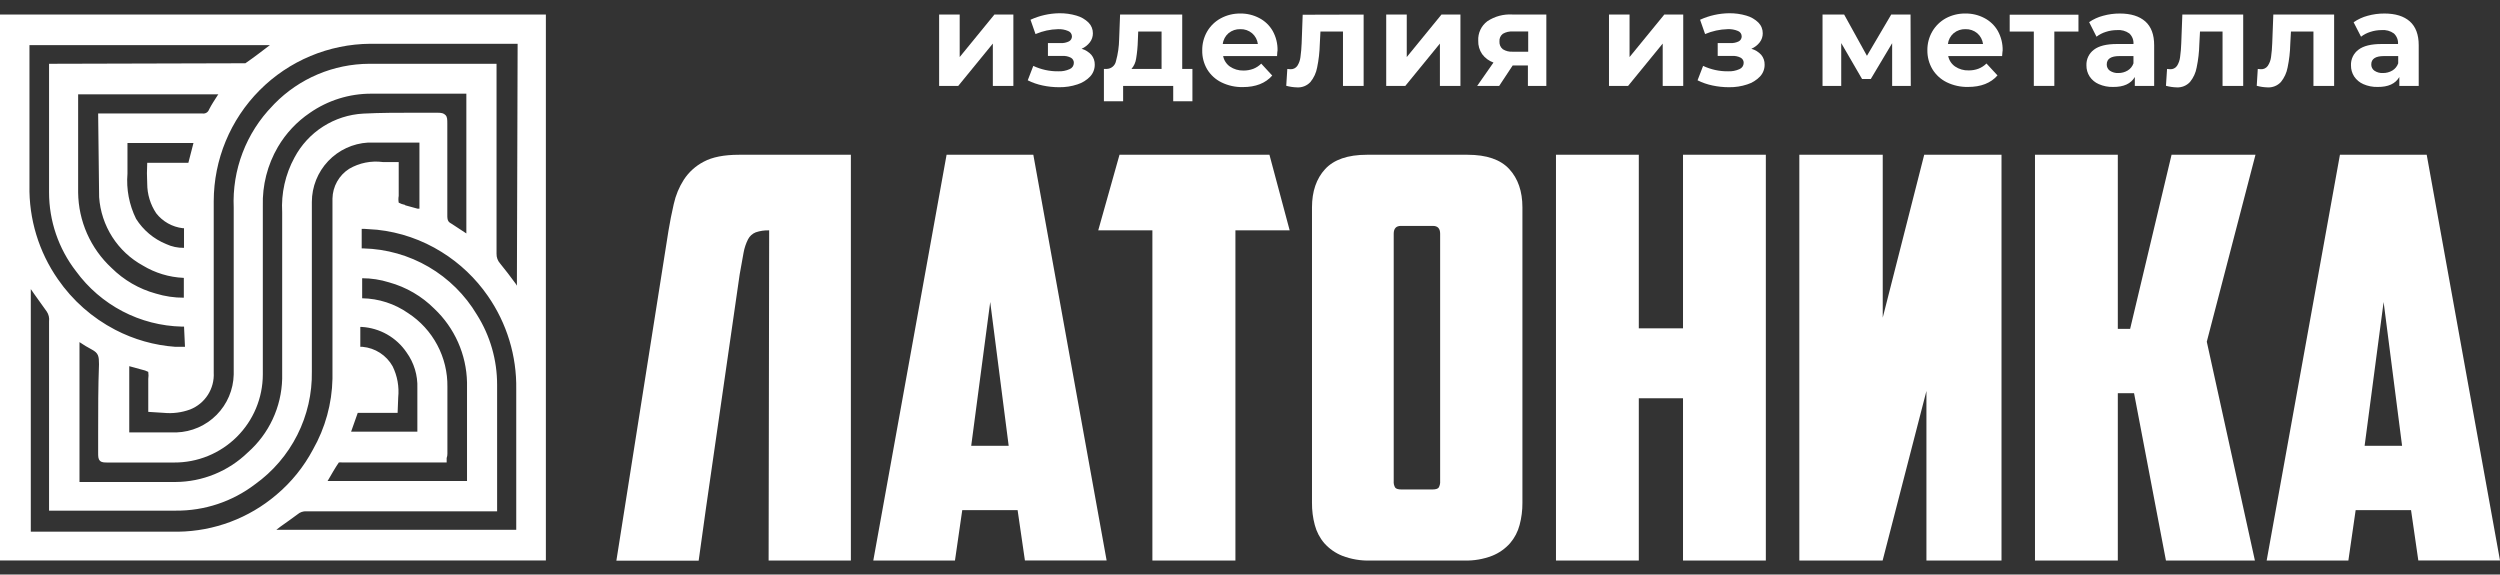<svg width="161" height="37" viewBox="0 0 161 37" fill="none" xmlns="http://www.w3.org/2000/svg">
<rect x="0" y="0" width="161" height="37" fill="#333333" stroke="none"/>
<g clip-path="url(#clip0_231_8027)">
<path d="M49.534 14.835C49.239 14.824 48.945 14.867 48.666 14.963C48.453 15.048 48.278 15.208 48.173 15.412C48.035 15.685 47.938 15.978 47.885 16.28C47.814 16.64 47.73 17.108 47.633 17.684L45.461 32.752L44.994 36.105H39.695L43.048 14.871C43.143 14.293 43.258 13.714 43.391 13.136C43.514 12.578 43.734 12.047 44.042 11.567C44.362 11.079 44.802 10.682 45.32 10.414C45.871 10.116 46.627 9.967 47.588 9.967H54.796V36.098H49.499L49.534 14.835Z" fill="white"/>
<path d="M61.969 32.854L61.5 36.098H56.24L60.96 9.967H66.546L71.267 36.096H66.005L65.534 32.854H61.969ZM62.546 28.709H64.959L63.77 19.448L62.546 28.709Z" fill="white"/>
<path d="M81.752 9.967L83.054 14.832H79.561V36.098H74.214V14.832H70.727L72.096 9.967H81.752Z" fill="white"/>
<path d="M98.044 32.385C98.047 32.866 97.986 33.345 97.862 33.809C97.749 34.241 97.54 34.642 97.25 34.981C96.934 35.337 96.539 35.615 96.097 35.792C95.523 36.013 94.91 36.117 94.294 36.098H88.24C87.625 36.117 87.013 36.013 86.439 35.792C85.996 35.615 85.601 35.337 85.284 34.981C84.994 34.642 84.785 34.241 84.672 33.809C84.549 33.345 84.488 32.866 84.492 32.385V13.357C84.492 12.326 84.775 11.502 85.339 10.889C85.903 10.278 86.799 9.967 88.025 9.967H94.511C95.735 9.967 96.63 10.274 97.195 10.887C97.76 11.499 98.044 12.324 98.044 13.355V32.385ZM90.221 14.548C89.911 14.548 89.755 14.715 89.755 15.052V30.981C89.742 31.125 89.773 31.268 89.844 31.394C89.904 31.48 90.043 31.522 90.258 31.522H92.239C92.456 31.522 92.595 31.48 92.656 31.394C92.725 31.268 92.756 31.125 92.745 30.981V15.052C92.745 14.715 92.589 14.548 92.276 14.548H90.221Z" fill="white"/>
<path d="M113.72 36.098H108.386V25.648H105.539V36.098H100.205V9.967H105.539V21.143H108.386V9.967H113.72V36.098Z" fill="white"/>
<path d="M128.897 36.098H124.062V25.179L121.241 36.098H115.877V9.967H121.248V20.457L123.919 9.967H128.897V36.098Z" fill="white"/>
<path d="M136.387 21.177H137.181L139.848 9.967H145.253L142.117 22.006L145.216 36.098H139.487L137.433 25.322H136.387V36.098H131.053V9.967H136.387V21.177Z" fill="white"/>
<path d="M151.704 32.854L151.235 36.098H145.973L150.692 9.967H156.28L161 36.096H155.74L155.271 32.852L151.704 32.854ZM152.281 28.709H154.694L153.505 19.448L152.281 28.709Z" fill="white"/>
<path d="M60.48 0.938H61.804V3.674L64.039 0.938H65.261V5.532H63.939V2.806L61.711 5.532H60.48V0.938Z" fill="white"/>
<path d="M70.285 3.533C70.431 3.711 70.508 3.935 70.502 4.165C70.504 4.448 70.398 4.722 70.204 4.929C69.978 5.164 69.696 5.339 69.384 5.436C69.004 5.562 68.606 5.623 68.206 5.617C67.851 5.617 67.496 5.58 67.149 5.506C66.815 5.437 66.491 5.324 66.186 5.172L66.544 4.243C67.046 4.479 67.595 4.599 68.149 4.592C68.403 4.604 68.656 4.556 68.887 4.451C68.966 4.419 69.034 4.364 69.082 4.293C69.129 4.223 69.155 4.139 69.156 4.054C69.159 3.986 69.143 3.919 69.109 3.859C69.076 3.8 69.027 3.751 68.968 3.718C68.8 3.63 68.612 3.591 68.423 3.603H67.487V2.774H68.306C68.492 2.785 68.677 2.746 68.844 2.663C68.903 2.632 68.951 2.585 68.985 2.527C69.018 2.47 69.035 2.404 69.033 2.338C69.031 2.263 69.007 2.191 68.964 2.13C68.92 2.069 68.86 2.023 68.79 1.997C68.584 1.909 68.362 1.868 68.138 1.878C67.639 1.889 67.146 1.997 66.687 2.194L66.364 1.272C66.945 1.005 67.575 0.863 68.215 0.853C68.592 0.848 68.968 0.9 69.33 1.007C69.621 1.089 69.886 1.243 70.102 1.454C70.192 1.545 70.263 1.652 70.311 1.77C70.359 1.889 70.383 2.015 70.382 2.142C70.384 2.353 70.316 2.559 70.187 2.726C70.048 2.906 69.866 3.049 69.657 3.141C69.899 3.211 70.116 3.347 70.285 3.533Z" fill="white"/>
<path d="M76.792 4.438V6.521H75.555V5.532H72.329V6.521H71.092V4.438H71.278C71.419 4.434 71.555 4.382 71.662 4.29C71.769 4.199 71.842 4.073 71.869 3.935C71.996 3.476 72.064 3.003 72.073 2.526L72.133 0.938H76.135V4.438H76.792ZM73.168 3.765C73.136 4.014 73.031 4.248 72.867 4.438H74.805V2.032H73.301L73.277 2.62C73.267 3.004 73.231 3.387 73.168 3.765Z" fill="white"/>
<path d="M82.242 3.612H78.77C78.823 3.883 78.979 4.124 79.204 4.284C79.459 4.459 79.763 4.549 80.072 4.543C80.289 4.546 80.504 4.509 80.708 4.434C80.901 4.358 81.077 4.244 81.224 4.098L81.932 4.866C81.498 5.361 80.866 5.608 80.037 5.608C79.562 5.618 79.091 5.514 78.664 5.306C78.282 5.119 77.962 4.827 77.741 4.464C77.524 4.094 77.414 3.67 77.424 3.241C77.418 2.813 77.529 2.393 77.743 2.023C77.953 1.666 78.257 1.373 78.622 1.177C79.007 0.971 79.436 0.866 79.872 0.871C80.297 0.864 80.717 0.964 81.094 1.162C81.457 1.349 81.759 1.638 81.962 1.993C82.176 2.377 82.284 2.812 82.274 3.251C82.264 3.269 82.255 3.388 82.242 3.612ZM79.121 2.134C78.912 2.312 78.778 2.562 78.746 2.835H81.007C80.973 2.564 80.839 2.316 80.632 2.138C80.422 1.963 80.155 1.87 79.881 1.878C79.605 1.869 79.335 1.959 79.121 2.134Z" fill="white"/>
<path d="M87.818 0.938V5.532H86.488V2.032H85.037L84.995 2.843C84.983 3.348 84.926 3.85 84.824 4.345C84.762 4.69 84.612 5.013 84.39 5.284C84.28 5.402 84.146 5.494 83.997 5.553C83.847 5.612 83.687 5.638 83.526 5.627C83.292 5.621 83.06 5.587 82.834 5.525L82.903 4.44C82.969 4.449 83.035 4.455 83.101 4.458C83.188 4.463 83.275 4.446 83.353 4.408C83.431 4.37 83.498 4.312 83.548 4.241C83.656 4.073 83.724 3.883 83.748 3.685C83.789 3.389 83.815 3.092 83.826 2.793L83.893 0.949L87.818 0.938Z" fill="white"/>
<path d="M89.272 0.938H90.595V3.674L92.83 0.938H94.052V5.532H92.73V2.806L90.502 5.532H89.272V0.938Z" fill="white"/>
<path d="M99.584 0.938V5.532H98.397V4.217H97.416L96.548 5.532H95.131L96.179 4.028C95.888 3.924 95.634 3.735 95.45 3.486C95.275 3.231 95.187 2.927 95.198 2.618C95.186 2.377 95.233 2.138 95.335 1.92C95.437 1.702 95.591 1.512 95.784 1.368C96.259 1.052 96.823 0.9 97.392 0.934L99.584 0.938ZM96.782 2.177C96.707 2.235 96.648 2.31 96.61 2.397C96.572 2.483 96.557 2.578 96.565 2.672C96.558 2.767 96.575 2.861 96.612 2.948C96.65 3.035 96.708 3.112 96.782 3.171C96.972 3.29 97.195 3.345 97.418 3.33H98.416V2.028H97.435C97.207 2.01 96.98 2.062 96.782 2.177Z" fill="white"/>
<path d="M103.619 0.938H104.943V3.674L107.18 0.938H108.4V5.532H107.078V2.806L104.85 5.532H103.619V0.938Z" fill="white"/>
<path d="M113.424 3.533C113.571 3.71 113.648 3.935 113.641 4.165C113.645 4.448 113.538 4.723 113.343 4.929C113.117 5.164 112.835 5.339 112.523 5.436C112.143 5.562 111.745 5.623 111.345 5.617C110.99 5.617 110.635 5.58 110.288 5.506C109.953 5.437 109.628 5.324 109.322 5.172L109.68 4.243C110.182 4.479 110.731 4.599 111.286 4.592C111.54 4.604 111.792 4.556 112.024 4.451C112.103 4.419 112.17 4.364 112.218 4.293C112.266 4.223 112.292 4.139 112.293 4.054C112.296 3.986 112.279 3.919 112.246 3.859C112.213 3.8 112.164 3.751 112.104 3.718C111.937 3.63 111.748 3.591 111.56 3.603H110.62V2.774H111.44C111.625 2.784 111.81 2.746 111.976 2.663C112.035 2.632 112.084 2.585 112.117 2.527C112.15 2.47 112.167 2.404 112.165 2.338C112.164 2.264 112.141 2.192 112.1 2.132C112.058 2.071 111.999 2.024 111.931 1.997C111.719 1.906 111.49 1.866 111.26 1.878C110.76 1.89 110.268 1.998 109.808 2.194L109.485 1.272C110.072 1.003 110.708 0.861 111.353 0.853C111.731 0.848 112.107 0.9 112.469 1.007C112.76 1.089 113.026 1.243 113.241 1.454C113.331 1.545 113.402 1.652 113.45 1.77C113.498 1.889 113.522 2.015 113.521 2.142C113.523 2.353 113.455 2.559 113.326 2.726C113.185 2.908 113 3.051 112.788 3.141C113.033 3.209 113.253 3.345 113.424 3.533Z" fill="white"/>
<path d="M121.854 5.532V2.782L120.479 5.087H119.916L118.575 2.774V5.532H117.371V0.938H118.764L120.231 3.594L121.794 0.938H123.039L123.054 5.532H121.854Z" fill="white"/>
<path d="M128.936 3.612H125.464C125.521 3.885 125.68 4.126 125.909 4.284C126.165 4.456 126.469 4.544 126.777 4.534C126.994 4.537 127.21 4.501 127.413 4.425C127.606 4.35 127.782 4.235 127.929 4.089L128.639 4.857C128.205 5.352 127.573 5.599 126.742 5.599C126.267 5.609 125.796 5.506 125.369 5.298C124.987 5.111 124.667 4.819 124.447 4.456C124.229 4.088 124.118 3.668 124.123 3.241C124.117 2.813 124.227 2.393 124.442 2.023C124.65 1.668 124.95 1.376 125.31 1.177C125.698 0.969 126.132 0.864 126.571 0.871C126.996 0.864 127.416 0.964 127.793 1.162C128.156 1.35 128.457 1.638 128.661 1.993C128.873 2.378 128.98 2.812 128.971 3.251C128.962 3.269 128.954 3.388 128.936 3.612ZM125.82 2.134C125.611 2.312 125.477 2.562 125.445 2.835H127.708C127.673 2.564 127.539 2.316 127.333 2.138C127.122 1.963 126.854 1.87 126.58 1.878C126.304 1.869 126.034 1.96 125.82 2.134Z" fill="white"/>
<path d="M133.853 2.032H132.299V5.532H130.978V2.032H129.424V0.947H133.853V2.032Z" fill="white"/>
<path d="M138.155 1.378C138.537 1.717 138.728 2.228 138.728 2.91V5.532H137.482V4.959C137.231 5.393 136.763 5.606 136.08 5.599C135.766 5.607 135.453 5.546 135.165 5.419C134.922 5.316 134.716 5.144 134.57 4.924C134.433 4.711 134.362 4.462 134.366 4.208C134.359 4.014 134.398 3.82 134.482 3.645C134.566 3.47 134.692 3.317 134.848 3.201C135.169 2.955 135.665 2.833 136.337 2.834H137.395C137.404 2.709 137.385 2.583 137.34 2.465C137.294 2.348 137.222 2.242 137.131 2.155C136.901 1.989 136.619 1.912 136.337 1.938C136.092 1.938 135.849 1.977 135.616 2.053C135.399 2.12 135.195 2.225 135.015 2.364L134.54 1.426C134.812 1.238 135.116 1.099 135.436 1.016C135.789 0.918 136.154 0.869 136.521 0.871C137.225 0.871 137.77 1.04 138.155 1.378ZM137.02 4.542C137.196 4.437 137.329 4.272 137.395 4.078V3.611H136.493C135.948 3.611 135.675 3.789 135.675 4.149C135.672 4.228 135.689 4.306 135.724 4.376C135.758 4.447 135.81 4.508 135.874 4.553C136.037 4.661 136.23 4.714 136.425 4.703C136.635 4.705 136.84 4.649 137.02 4.542Z" fill="white"/>
<path d="M144.462 0.938V5.532H143.132V2.032H141.68L141.637 2.843C141.626 3.348 141.568 3.851 141.465 4.345C141.404 4.69 141.255 5.014 141.031 5.284C140.923 5.4 140.791 5.491 140.644 5.55C140.497 5.609 140.339 5.636 140.181 5.627C139.946 5.621 139.714 5.587 139.488 5.525L139.558 4.44C139.622 4.45 139.688 4.455 139.753 4.458C139.84 4.464 139.927 4.447 140.005 4.409C140.084 4.37 140.151 4.313 140.2 4.241C140.308 4.069 140.376 3.876 140.398 3.674C140.439 3.379 140.464 3.081 140.473 2.782L140.543 0.938H144.462Z" fill="white"/>
<path d="M150.318 0.938V5.532H148.986V2.032H147.537L147.493 2.843C147.482 3.348 147.425 3.851 147.322 4.345C147.259 4.69 147.109 5.013 146.888 5.284C146.778 5.402 146.644 5.494 146.494 5.553C146.345 5.612 146.184 5.638 146.024 5.627C145.791 5.621 145.559 5.587 145.334 5.525L145.401 4.44C145.467 4.449 145.533 4.455 145.599 4.458C145.686 4.463 145.773 4.446 145.851 4.408C145.929 4.37 145.996 4.312 146.046 4.241C146.159 4.071 146.231 3.877 146.256 3.674C146.297 3.379 146.322 3.081 146.332 2.782L146.402 0.938H150.318Z" fill="white"/>
<path d="M155.192 1.378C155.572 1.717 155.765 2.227 155.765 2.91V5.532H154.517V4.959C154.267 5.393 153.8 5.606 153.118 5.599C152.802 5.607 152.489 5.546 152.2 5.419C151.958 5.315 151.753 5.143 151.607 4.924C151.47 4.711 151.399 4.462 151.403 4.208C151.395 4.014 151.435 3.82 151.519 3.645C151.603 3.469 151.729 3.317 151.885 3.201C152.206 2.955 152.702 2.833 153.374 2.834H154.433C154.442 2.709 154.423 2.583 154.377 2.465C154.331 2.348 154.26 2.242 154.168 2.155C153.938 1.989 153.656 1.912 153.374 1.938C153.129 1.938 152.886 1.976 152.653 2.053C152.435 2.12 152.231 2.225 152.05 2.364L151.573 1.435C151.846 1.243 152.151 1.102 152.473 1.016C152.826 0.918 153.192 0.869 153.558 0.871C154.266 0.871 154.81 1.04 155.192 1.378ZM154.068 4.542C154.244 4.437 154.377 4.272 154.444 4.078V3.611H153.53C152.983 3.611 152.71 3.789 152.71 4.149C152.707 4.228 152.725 4.306 152.76 4.377C152.795 4.447 152.847 4.508 152.912 4.553C153.074 4.662 153.268 4.714 153.463 4.703C153.675 4.706 153.885 4.65 154.068 4.542Z" fill="white"/>
<path d="M35.154 0.938H0V36.092H35.154V0.938ZM12.13 10.486H9.481C9.457 10.933 9.457 11.382 9.481 11.829C9.481 12.507 9.682 13.169 10.058 13.732C10.265 13.999 10.524 14.221 10.818 14.386C11.113 14.552 11.437 14.657 11.772 14.696H11.85V15.961C11.452 15.969 11.058 15.885 10.698 15.716C9.899 15.39 9.222 14.821 8.762 14.09C8.318 13.189 8.126 12.184 8.209 11.182V9.208H12.46L12.13 10.486ZM6.384 12.695C6.447 13.608 6.738 14.49 7.231 15.261C7.724 16.031 8.403 16.665 9.205 17.104C9.994 17.58 10.889 17.852 11.809 17.894H11.839V19.172C11.227 19.174 10.618 19.084 10.032 18.905C8.956 18.609 7.975 18.04 7.183 17.254C6.513 16.633 5.977 15.881 5.607 15.046C5.238 14.211 5.042 13.309 5.032 12.396V6.074H14.064L14.025 6.122C13.834 6.422 13.627 6.73 13.463 7.053C13.432 7.14 13.372 7.214 13.293 7.26C13.213 7.307 13.119 7.323 13.029 7.307H6.321L6.384 12.695ZM11.913 22.336H11.297C9.943 22.239 8.623 21.865 7.419 21.238C5.942 20.471 4.676 19.353 3.73 17.983C2.497 16.214 1.855 14.1 1.897 11.944V2.906H17.382C16.891 3.277 16.355 3.696 15.802 4.074L3.159 4.108V12.387C3.158 14.226 3.769 16.013 4.895 17.467C5.682 18.545 6.707 19.428 7.89 20.047C9.073 20.666 10.383 21.003 11.718 21.034H11.852L11.913 22.336ZM29.121 14.435C28.885 14.301 28.798 14.246 28.807 13.828V7.977C28.807 7.693 28.807 7.528 28.687 7.409C28.568 7.29 28.442 7.259 28.149 7.259H26.743C25.645 7.259 24.508 7.259 23.395 7.316C22.474 7.366 21.582 7.653 20.805 8.15C20.028 8.647 19.393 9.337 18.961 10.152C18.375 11.229 18.102 12.449 18.172 13.674V24.395C18.149 25.296 17.941 26.181 17.56 26.997C17.18 27.813 16.635 28.541 15.96 29.137C14.71 30.35 13.039 31.032 11.297 31.04H5.119V22.032C5.373 22.206 5.637 22.364 5.909 22.508C6.343 22.738 6.375 22.942 6.375 23.462C6.321 24.892 6.321 26.346 6.321 27.802V29.146C6.321 29.399 6.321 29.549 6.432 29.669C6.543 29.788 6.716 29.786 6.953 29.786H11.219C11.966 29.79 12.706 29.646 13.398 29.363C14.089 29.08 14.718 28.663 15.248 28.137C15.778 27.611 16.199 26.985 16.487 26.296C16.775 25.606 16.924 24.867 16.926 24.12V13.27C16.887 11.935 17.224 10.615 17.898 9.462C18.413 8.585 19.117 7.835 19.959 7.266C21.119 6.46 22.499 6.029 23.911 6.033H30.033V15.034L29.121 14.435ZM10.54 26.587C11.117 26.644 11.7 26.57 12.245 26.37C12.715 26.184 13.115 25.855 13.387 25.43C13.66 25.004 13.792 24.503 13.764 23.998V12.955C13.769 10.276 14.832 7.708 16.722 5.809C18.612 3.911 21.176 2.836 23.855 2.819H33.335L33.288 18.4C33.248 18.323 33.2 18.25 33.144 18.183C32.869 17.803 32.552 17.393 32.205 16.965C32.05 16.792 31.969 16.566 31.977 16.334V4.108H23.774C22.636 4.113 21.51 4.344 20.462 4.787C19.414 5.23 18.464 5.877 17.668 6.691L17.549 6.819C16.707 7.683 16.052 8.711 15.622 9.838C15.192 10.966 14.998 12.169 15.051 13.374V24.12C15.029 25.095 14.635 26.025 13.949 26.718C13.263 27.412 12.337 27.816 11.362 27.848H8.324V23.582C8.569 23.653 8.821 23.725 9.114 23.799C9.265 23.828 9.411 23.878 9.548 23.948C9.57 24.1 9.57 24.255 9.548 24.406V26.524L10.54 26.587ZM23.039 26.587H25.606L25.645 25.591C25.714 24.901 25.589 24.206 25.282 23.584C25.086 23.236 24.807 22.94 24.471 22.723C24.136 22.506 23.752 22.373 23.353 22.336H23.204V21.054H23.291C23.866 21.087 24.427 21.252 24.929 21.537C25.43 21.822 25.86 22.219 26.183 22.696C26.666 23.366 26.911 24.178 26.878 25.003V27.8H22.611L23.039 26.587ZM28.813 29.191V24.916C28.827 23.976 28.602 23.047 28.16 22.216C27.718 21.385 27.073 20.68 26.285 20.166C25.415 19.559 24.384 19.226 23.323 19.209V17.918C23.912 17.919 24.497 18.009 25.059 18.185C26.161 18.49 27.165 19.075 27.973 19.884C28.62 20.496 29.139 21.23 29.5 22.044C29.861 22.858 30.057 23.735 30.076 24.626V30.977H21.094L21.134 30.914C21.351 30.543 21.585 30.124 21.821 29.784C21.898 29.773 21.975 29.773 22.051 29.784H28.765V29.497C28.799 29.406 28.815 29.31 28.813 29.213V29.191ZM18.061 33.915C18.423 33.655 18.803 33.395 19.159 33.125C19.318 32.986 19.525 32.915 19.736 32.928H32.014V24.791C32.018 23.189 31.567 21.619 30.712 20.264C29.954 18.994 28.887 17.936 27.61 17.19C26.334 16.444 24.888 16.034 23.41 15.998H23.293V14.741H23.499L24.289 14.796C25.761 14.953 27.179 15.442 28.436 16.226C29.615 16.956 30.632 17.923 31.421 19.064C32.643 20.825 33.282 22.925 33.246 25.068V33.996C33.242 34.037 33.242 34.08 33.246 34.121H17.794L18.061 33.915ZM26.072 13.192C25.934 13.166 25.801 13.118 25.677 13.051C25.651 12.907 25.651 12.76 25.677 12.617V10.436H24.658C23.906 10.336 23.143 10.489 22.488 10.87C22.164 11.076 21.896 11.359 21.708 11.694C21.52 12.028 21.418 12.405 21.411 12.788V24.393C21.378 25.993 20.946 27.559 20.155 28.95C19.562 30.066 18.761 31.057 17.794 31.869C16.027 33.372 13.792 34.211 11.473 34.241H1.983V18.617L2.22 18.958L3.01 20.062C3.135 20.248 3.188 20.473 3.159 20.696V32.45C3.153 32.508 3.153 32.566 3.159 32.624V32.885H11.329C13.169 32.9 14.962 32.303 16.425 31.188C17.576 30.364 18.511 29.273 19.148 28.008C19.786 26.743 20.107 25.343 20.083 23.927V13.005C20.085 12.027 20.461 11.086 21.134 10.375C21.807 9.665 22.726 9.238 23.703 9.182H27.012V13.439H26.893L26.103 13.222L26.072 13.192Z" fill="white"/>
</g>
<defs>
<clipPath id="clip0_231_8027">
<rect width="161" height="35.245" fill="white" transform="translate(0 0.853)"/>
</clipPath>
</defs>
</svg>
